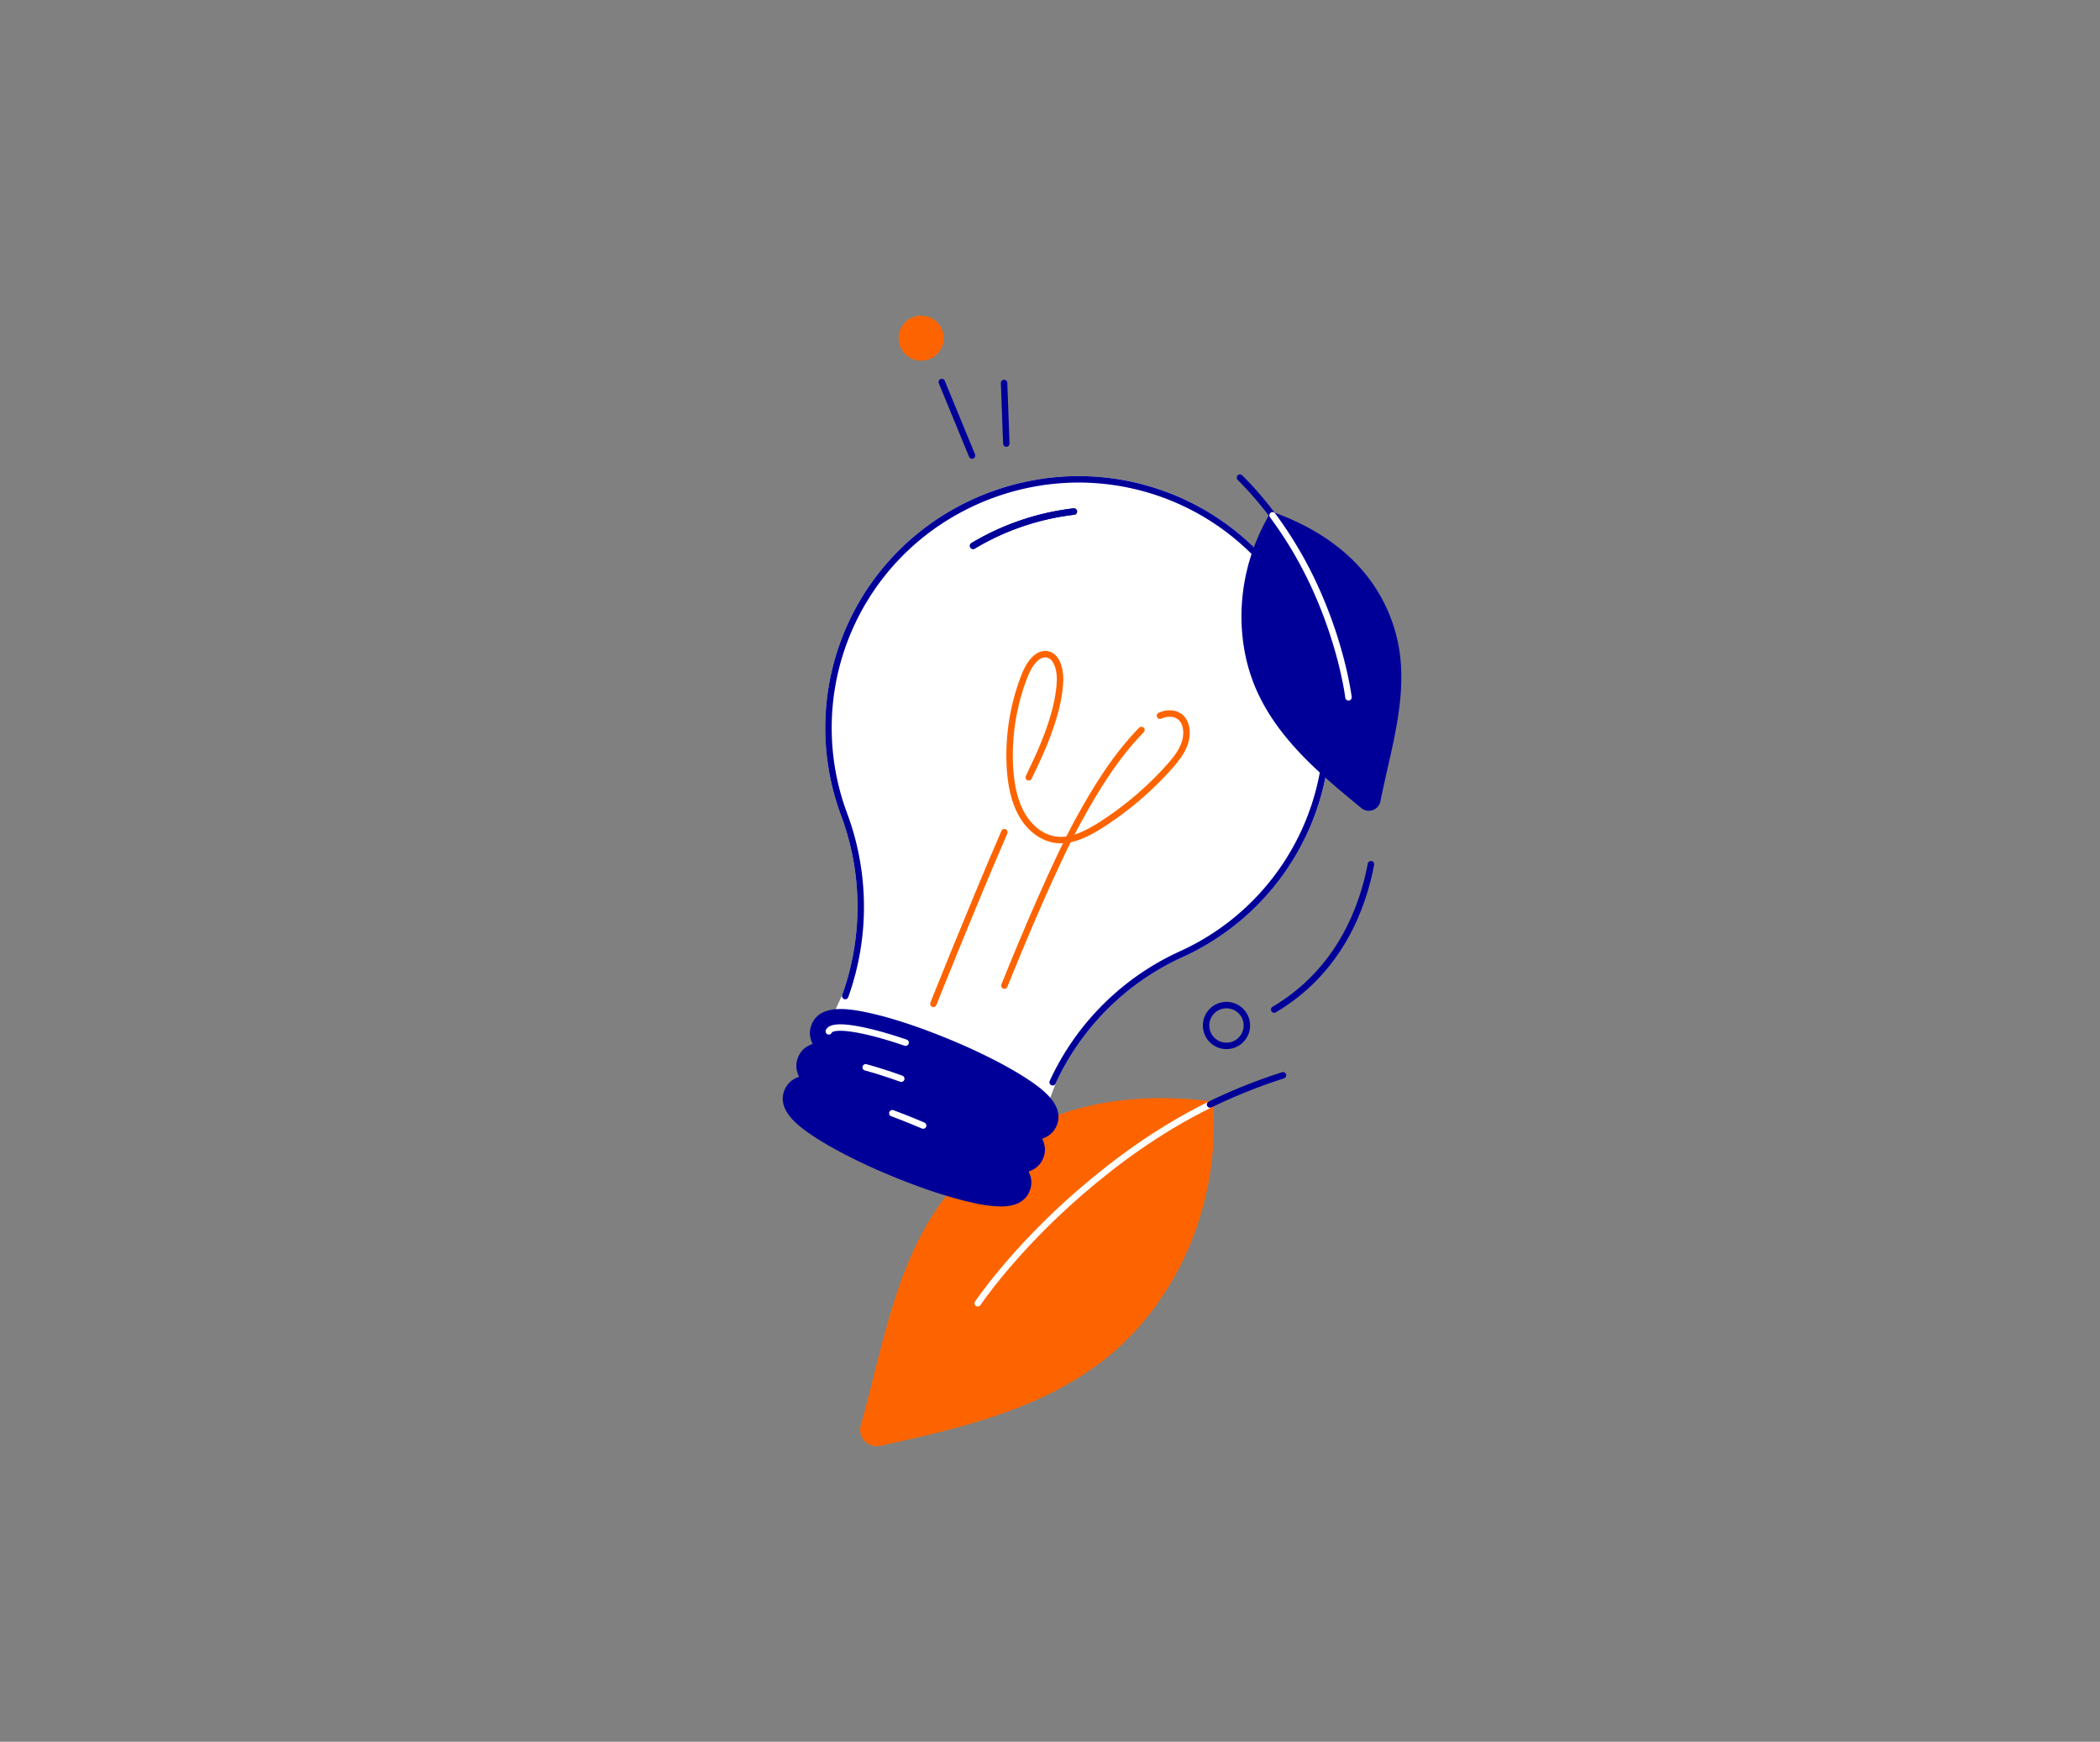 <svg id="Innovatie_en_duurzaamheid" data-name="Innovatie en duurzaamheid" xmlns="http://www.w3.org/2000/svg" viewBox="0 0 1302 1080"><rect x="0" y="0" width="1302" height="1080" fill="#808080" stroke="none"/><defs><style>.cls-1{fill:#fff;}.cls-1,.cls-4{stroke:#fff;}.cls-1,.cls-2,.cls-4,.cls-5,.cls-6{stroke-linecap:round;stroke-linejoin:round;}.cls-1,.cls-2,.cls-3,.cls-4,.cls-5,.cls-6,.cls-7{stroke-width:4px;}.cls-2,.cls-4,.cls-6{fill:none;}.cls-2,.cls-5,.cls-7{stroke:#009;}.cls-3{fill:#fd6400;}.cls-3,.cls-6{stroke:#fd6400;}.cls-3,.cls-7{stroke-miterlimit:10;}.cls-5,.cls-7{fill:#009;}</style></defs><title>Innovatie en duurzaamheid</title><path class="cls-1" d="M652.65,671.05a161.32,161.32,0,0,1,79.29-79.18A154.11,154.11,0,0,0,651,298.24a157.38,157.38,0,0,0-62.47,21.25,153.5,153.5,0,0,0-65.21,185.44,164.08,164.08,0,0,1,.72,112.67l-4.57,10s24.1-.2,70.61,19.61,58.76,33.9,58.76,33.9Z"/><path class="cls-2" d="M665.79,317.19a157.38,157.38,0,0,0-62.47,21.25"/><path class="cls-3" d="M591.11,739.18c-33.75,40.46-41.7,96.74-55.5,145a8.28,8.28,0,0,0,9.74,10.39c50.5-11.15,106.57-23.65,147.3-60.93,32.55-29.8,61.47-82.25,57.58-148.83C669.08,674.84,619.53,705.1,591.11,739.18Z"/><path class="cls-4" d="M606.2,808.14s21.95-32.8,63-68.37c22-19.06,48.59-38.89,81.07-54.92"/><path class="cls-2" d="M750.23,684.85a344.44,344.44,0,0,1,45.21-18.1"/><path class="cls-5" d="M633.83,669.4c-11.89-7.56-28.31-15.81-46.25-23.22S552.18,633,538.42,630c-14-3.09-28.91-4.8-33.33,5.89-1.84,4.47-.86,8.7,1.79,12.66-4.68,1-8.36,3.24-10.2,7.71s-.86,8.7,1.78,12.66c-4.67,1-8.35,3.24-10.2,7.71-4.42,10.7,7.35,20,19.45,27.7C519.6,711.87,536,720.12,554,727.53s35.4,13.17,49.16,16.2a83.69,83.69,0,0,0,17.23,2.35c7.42,0,13.53-2,16.1-8.25,1.84-4.47.86-8.69-1.79-12.66,4.68-.94,8.36-3.24,10.2-7.7s.86-8.7-1.78-12.67c4.67-.94,8.35-3.24,10.2-7.7C657.7,686.4,645.93,677.09,633.83,669.4Z"/><path class="cls-4" d="M513.87,639.5c2.07-5,21.8-1.81,47.62,7"/><path class="cls-2" d="M652.65,671.05a161.32,161.32,0,0,1,79.29-79.18A154.11,154.11,0,0,0,651,298.24a157.38,157.38,0,0,0-62.47,21.25,153.5,153.5,0,0,0-65.21,185.44,164.08,164.08,0,0,1,.72,112.67"/><path class="cls-2" d="M665.79,317.19a157.38,157.38,0,0,0-62.47,21.25"/><path class="cls-6" d="M707.7,452.62c-15.74,16.08-28,35.83-39,55.93-14.68,26.76-34.28,73.59-46,102.59"/><path class="cls-6" d="M637.84,482q1.77-3.84,3.44-7.31c7.54-15.8,15.37-35.72,15.94-52.82.25-7.37-2.43-16.21-9.1-16.25-6.09,0-10.52,7.3-13,13.72a135.55,135.55,0,0,0-8.93,57.08c.68,10.44,2.73,20.82,7.71,29.27s13.2,14.74,22.73,15.18c9,.4,18-4.28,26.24-9.51A205.53,205.53,0,0,0,724.51,476c4-4.46,8-9.31,10-15.09s1.41-12.75-2.67-16.22c-3.35-2.86-8.38-2.78-12.68-.91"/><path class="cls-6" d="M578.7,622.44s23.09-58,44-106.43"/><path class="cls-7" d="M864.39,397.07c7.55,33-4.29,67.61-10.46,99.32a5.33,5.33,0,0,1-8.62,3.12c-25.69-21.11-54.19-44.62-66.67-77.87-10-26.57-11.27-65.07,10.37-102.1C838.45,337.46,858,369.24,864.39,397.07Z"/><path class="cls-2" d="M789,319.54a213.56,213.56,0,0,0-20.22-23.38"/><path class="cls-4" d="M836.06,432.38s-3.36-28.05-18.43-62.95A246.78,246.78,0,0,0,789,319.54"/><line class="cls-5" x1="583.9" y1="236.88" x2="602.67" y2="282.46"/><line class="cls-5" x1="622.53" y1="237.46" x2="623.92" y2="275.02"/><circle class="cls-3" cx="571.13" cy="209.68" r="11.98"/><path class="cls-2" d="M850,535.85c-4.94,26.33-19.2,66-60,90.13"/><circle class="cls-2" cx="760.41" cy="635.86" r="12.65"/><path class="cls-4" d="M536.72,661.8c6.69,1.82,14.14,4.19,22.06,7.05"/><path class="cls-4" d="M553.24,690.26c4.51,1.67,9.15,3.48,13.88,5.44,1.76.73,3.51,1.46,5.23,2.2"/></svg>